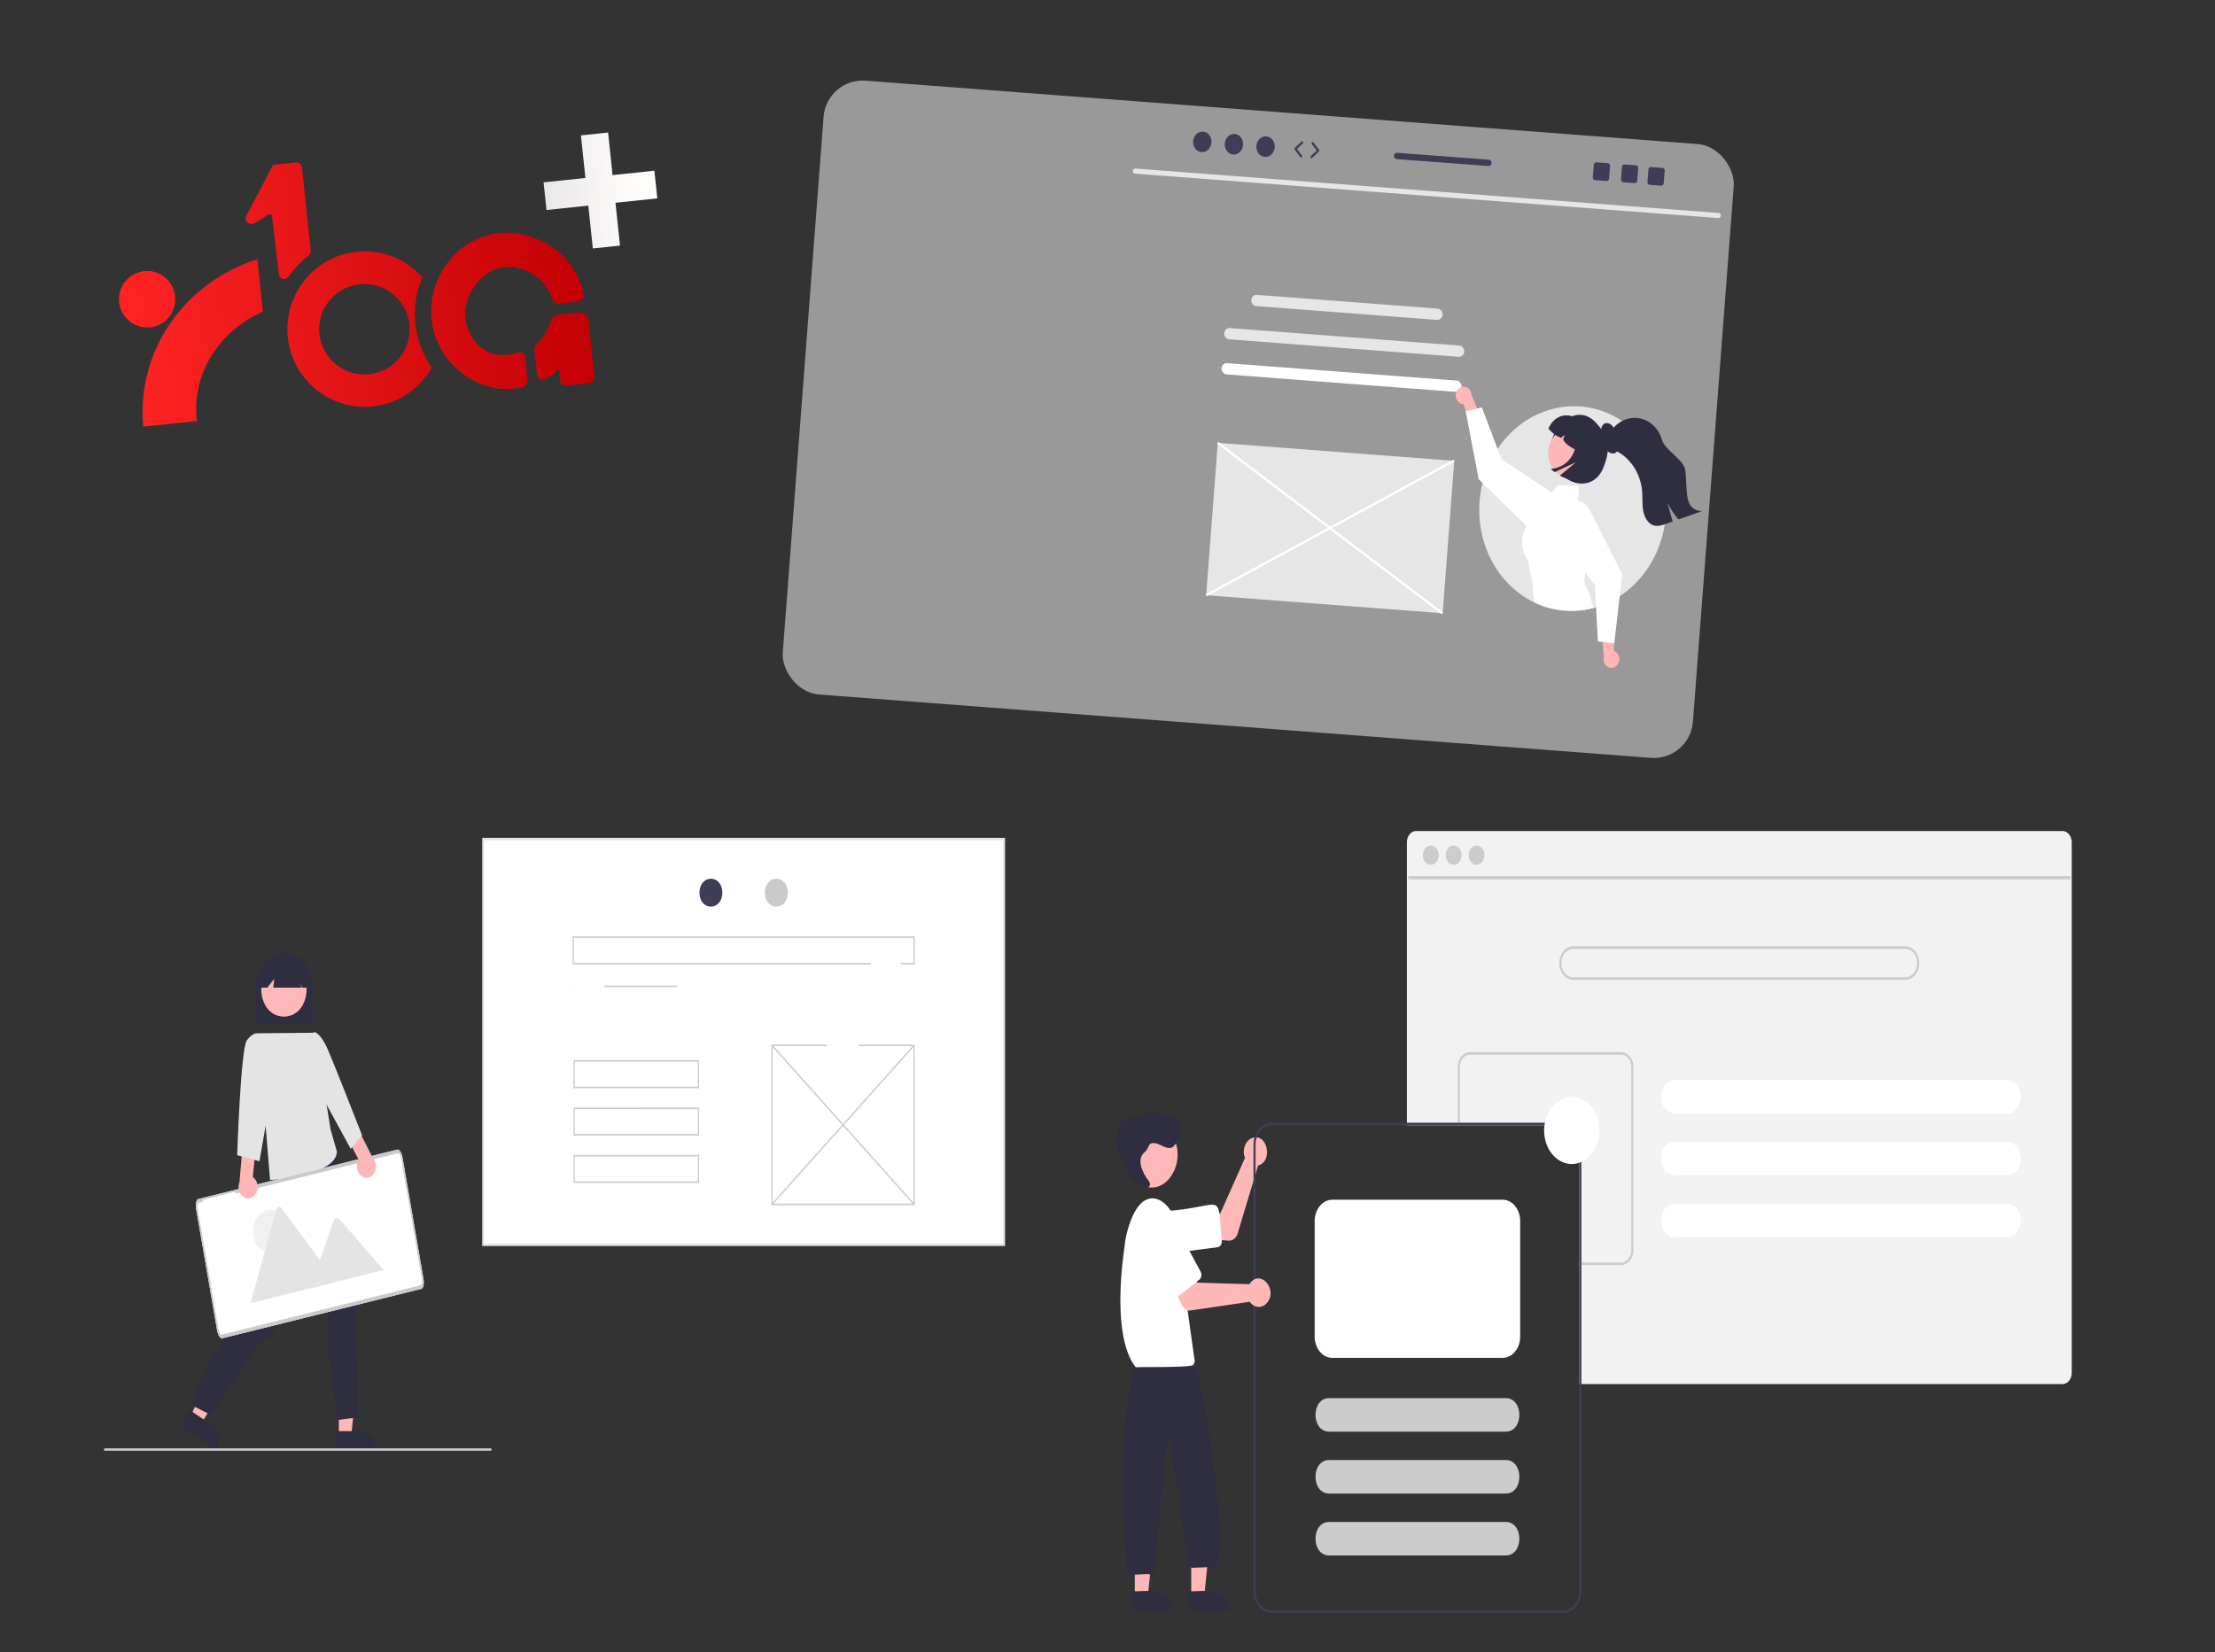 <?xml version="1.0" encoding="UTF-8" standalone="no"?>
<svg
   width="844.67"
   height="630.248"
   viewBox="0 0 844.67 630.248"
   version="1.1"
   id="svg218"
   sodipodi:docname="rba+image.svg"
   xml:space="preserve"
   inkscape:version="1.2 (dc2aeda, 2022-05-15)"
   xmlns:inkscape="http://www.inkscape.org/namespaces/inkscape"
   xmlns:sodipodi="http://sodipodi.sourceforge.net/DTD/sodipodi-0.dtd"
   xmlns:xlink="http://www.w3.org/1999/xlink"
   xmlns="http://www.w3.org/2000/svg"
   xmlns:svg="http://www.w3.org/2000/svg"><rect x="0" y="0" width="844.67" height="630.248" fill="#333333" stroke="none"/><defs
     id="defs222"><linearGradient
       inkscape:collect="always"
       xlink:href="#linearGradient1899"
       id="linearGradient2222"
       gradientUnits="userSpaceOnUse"
       x1="12.9"
       y1="165.05"
       x2="639.7"
       y2="165.05" /><linearGradient
       inkscape:collect="always"
       id="linearGradient1899"><stop
         style="stop-color:#ff000b;stop-opacity:1;"
         offset="0"
         id="stop1895" /><stop
         style="stop-color:#9d0000;stop-opacity:1;"
         offset="1"
         id="stop1897" /></linearGradient><linearGradient
       inkscape:collect="always"
       xlink:href="#linearGradient4981"
       id="linearGradient4969"
       gradientUnits="userSpaceOnUse"
       x1="12.9"
       y1="165.05"
       x2="614.097"
       y2="191.592"
       gradientTransform="matrix(0.76,0,0,0.774,92.956,-11.792)" /><linearGradient
       inkscape:collect="always"
       id="linearGradient4981"><stop
         style="stop-color:#808080;stop-opacity:1;"
         offset="0"
         id="stop4977" /><stop
         style="stop-color:#fffcfc;stop-opacity:1;"
         offset="1"
         id="stop4979" /></linearGradient><linearGradient
       inkscape:collect="always"
       xlink:href="#linearGradient1360"
       id="linearGradient1362"
       x1="17.6"
       y1="175"
       x2="622.4"
       y2="175"
       gradientUnits="userSpaceOnUse" /><linearGradient
       inkscape:collect="always"
       id="linearGradient1360"><stop
         style="stop-color:#ff2424;stop-opacity:1;"
         offset="0"
         id="stop1356" /><stop
         style="stop-color:#c30005;stop-opacity:1;"
         offset="1"
         id="stop1358" /></linearGradient><linearGradient
       inkscape:collect="always"
       xlink:href="#linearGradient1360"
       id="linearGradient1046"
       gradientUnits="userSpaceOnUse"
       x1="17.6"
       y1="175"
       x2="622.4"
       y2="175" /><linearGradient
       inkscape:collect="always"
       xlink:href="#linearGradient1360"
       id="linearGradient1048"
       gradientUnits="userSpaceOnUse"
       x1="17.6"
       y1="175"
       x2="622.4"
       y2="175" /><linearGradient
       inkscape:collect="always"
       xlink:href="#linearGradient1360"
       id="linearGradient1050"
       gradientUnits="userSpaceOnUse"
       x1="17.6"
       y1="175"
       x2="622.4"
       y2="175" /><linearGradient
       inkscape:collect="always"
       xlink:href="#linearGradient1360"
       id="linearGradient1052"
       gradientUnits="userSpaceOnUse"
       x1="17.6"
       y1="175"
       x2="622.4"
       y2="175" /><linearGradient
       inkscape:collect="always"
       xlink:href="#linearGradient1360"
       id="linearGradient1054"
       gradientUnits="userSpaceOnUse"
       x1="17.6"
       y1="175"
       x2="622.4"
       y2="175" /><linearGradient
       inkscape:collect="always"
       xlink:href="#linearGradient1360"
       id="linearGradient1056"
       gradientUnits="userSpaceOnUse"
       x1="17.6"
       y1="175"
       x2="622.4"
       y2="175" /><linearGradient
       inkscape:collect="always"
       xlink:href="#linearGradient1360"
       id="linearGradient1058"
       gradientUnits="userSpaceOnUse"
       x1="17.6"
       y1="175"
       x2="622.4"
       y2="175" /><linearGradient
       inkscape:collect="always"
       xlink:href="#linearGradient1360"
       id="linearGradient1060"
       gradientUnits="userSpaceOnUse"
       x1="17.6"
       y1="175"
       x2="622.4"
       y2="175" /><linearGradient
       inkscape:collect="always"
       xlink:href="#linearGradient1360"
       id="linearGradient1062"
       gradientUnits="userSpaceOnUse"
       x1="17.6"
       y1="175"
       x2="622.4"
       y2="175" /><linearGradient
       inkscape:collect="always"
       xlink:href="#linearGradient1360"
       id="linearGradient1064"
       gradientUnits="userSpaceOnUse"
       x1="17.6"
       y1="175"
       x2="622.4"
       y2="175" /></defs><sodipodi:namedview
     id="namedview220"
     pagecolor="#ffffff"
     bordercolor="#000000"
     borderopacity="0.25"
     inkscape:showpageshadow="2"
     inkscape:pageopacity="0.0"
     inkscape:pagecheckerboard="0"
     inkscape:deskcolor="#d1d1d1"
     showgrid="false"
     inkscape:zoom="0.79469094"
     inkscape:cx="134.64354"
     inkscape:cy="224.61562"
     inkscape:window-width="1309"
     inkscape:window-height="655"
     inkscape:window-x="0"
     inkscape:window-y="25"
     inkscape:window-maximized="0"
     inkscape:current-layer="svg218" /><rect
     style="fill:#999999;stroke:#d50000;stroke-width:0;stroke-linecap:round;stroke-linejoin:round;stroke-miterlimit:7.7;stroke-opacity:0.048"
     id="rect598"
     width="348.078"
     height="234.804"
     x="316.544"
     y="5.609"
     ry="14.93"
     transform="rotate(4.357)" /><path
     d="M 655.302,83.183 432.804,66.232 c -0.488,-0.049 -0.841,-0.523 -0.79,-1.057 0.05,-0.518 0.463,-0.907 0.938,-0.883 l 222.498,16.951 c 0.488,0.049 0.841,0.523 0.79,1.057 -0.05,0.518 -0.463,0.907 -0.938,0.883 z"
     fill="#e6e6e6"
     id="path132"
     style="stroke-width:1" /><path
     d="m 464.393,168.909 89.767,6.839 c 0.228,0.017 0.398,0.234 0.379,0.484 l -4.36,57.229 c -0.019,0.25 -0.22,0.439 -0.448,0.422 l -89.767,-6.839 z"
     fill="#e6e6e6"
     id="path134"
     style="stroke-width:1" /><path
     d="m 549.602,234.184 -85.361,-64.845 0.303,-0.86 85.361,64.845 c 0.216,0.088 0.323,0.353 0.239,0.59 v 0 c -0.084,0.237 -0.327,0.358 -0.542,0.27 z"
     fill="#ffffff"
     id="path136"
     style="stroke-width:1" /><path
     d="m 460.049,227.492 -0.17,-0.896 94.199,-51.165 c 0.227,-0.055 0.448,0.101 0.495,0.349 v 1e-5 0 c 0.047,0.247 -0.099,0.492 -0.325,0.547 z"
     fill="#ffffff"
     id="path138"
     style="stroke-width:1" /><rect
     x="484.46"
     y="75.728"
     width="73.185"
     height="4.299"
     rx="1.96"
     ry="2.149"
     fill="#e6e6e6"
     id="rect140"
     style="stroke-width:1"
     transform="rotate(4.357)" /><rect
     x="475.149"
     y="89.145"
     width="91.808"
     height="4.299"
     rx="1.96"
     ry="2.149"
     fill="#e6e6e6"
     id="rect142"
     style="stroke-width:1"
     transform="rotate(4.357)" /><rect
     x="475.149"
     y="102.563"
     width="91.808"
     height="4.299"
     rx="1.96"
     ry="2.149"
     fill="#ffffff"
     id="rect144"
     style="stroke-width:1"
     transform="rotate(4.357)" /><path
     d="m 635.232,196.681 c -1.266,16.544 -11.926,30.553 -26.583,34.94 -0.311,0.096 -0.622,0.181 -0.936,0.262 -19.177,5.124 -38.298,-7.693 -42.709,-28.626 -4.411,-20.934 7.559,-42.057 26.736,-47.181 19.177,-5.124 38.298,7.693 42.709,28.626 0.825,3.916 1.089,7.957 0.783,11.979 z"
     fill="#e6e6e6"
     id="path146"
     style="stroke-width:1" /><path
     d="m 555.165,150.331 c -0.28,1.794 0.817,3.476 2.451,3.758 0.174,0.03 0.351,0.043 0.527,0.039 l 3.563,10.956 3.342,-4.894 -3.896,-9.653 c -0.121,-1.819 -1.567,-3.165 -3.229,-3.006 -1.391,0.132 -2.531,1.29 -2.758,2.8 z"
     fill="#ffb6b6"
     id="path148"
     style="stroke-width:1" /><path
     d="m 595.204,193.617 c -0.04,-0.319 -0.097,-0.634 -0.173,-0.945 -0.478,-2 -1.631,-3.718 -3.228,-4.81 -0.037,-0.028 -0.078,-0.057 -0.116,-0.081 l -19.127,-12.633 -1.483,-3.923 -5.995,-15.838 -1.799,0.439 -4.252,1.036 -0.098,0.021 4.944,25.897 1.477,1.447 16.731,16.348 0.544,0.535 c 2.78,2.711 6.981,2.76 9.881,0.115 0.289,-0.261 0.559,-0.546 0.809,-0.852 1.511,-1.846 2.202,-4.323 1.883,-6.755 z"
     fill="#ffffff"
     id="path150"
     style="stroke-width:1" /><path
     d="m 604.186,222.331 0.213,-4.189 0.621,-12.148 c 1.686,-7.676 2.527,-8.479 -2.348,-14.186 -0.401,-0.127 -0.731,-0.434 -0.911,-0.845 -0.398,-1.111 0.895,-2.846 0.113,-5.73 l -7.897,-0.105 -2.172,2.735 -8.741,11.007 c -0.352,0.55 -0.677,1.12 -0.976,1.706 -3.973,7.752 0.262,12.356 0.561,13.115 l 1.604,7.681 0.645,7.379 0.311,1.042 1.061,0.523 c 6.801,2.923 14.288,3.471 21.444,1.569 -0.929,-3.29 -2.109,-6.485 -3.528,-9.553 z"
     fill="#ffffff"
     id="path152"
     style="stroke-width:1" /><path
     d="m 617.163,252.965 c 0.798,-1.603 0.269,-3.593 -1.185,-4.446 -0.155,-0.091 -0.317,-0.166 -0.484,-0.226 l -0.085,-11.679 -4.603,3.452 0.787,10.562 c -0.428,1.771 0.53,3.566 2.141,4.01 1.348,0.372 2.765,-0.32 3.429,-1.673 z"
     fill="#ffb6b6"
     id="path154"
     style="stroke-width:1" /><path
     d="m 606.466,194.914 c -0.996,-1.978 -2.698,-3.407 -4.705,-3.951 -0.429,-0.12 -0.868,-0.197 -1.312,-0.23 -1.477,-0.112 -2.957,0.255 -4.256,1.057 -0.412,0.253 -0.801,0.548 -1.162,0.883 -3.229,2.945 -3.704,8.166 -1.06,11.662 l 10e-4,0.003 10.425,13.805 3.799,5.031 0.451,8.448 0.693,12.998 1.821,0.226 4.31,0.539 0.098,0.012 2.094,-17.981 0.976,-8.383 -12.175,-24.117 z"
     fill="#ffffff"
     id="path156"
     style="stroke-width:1" /><path
     d="m 593.088,164.665 c -3.236,5.793 -1.951,12.888 2.927,16.938 5.275,4.38 12.58,4.066 15.508,-3.442 3.26,-8.361 1.397,-12.196 -2.927,-16.938 -5.067,-5.557 -12.011,-2.817 -15.508,3.442 z"
     fill="#2f2e41"
     id="path158"
     style="stroke-width:1" /><path
     d="m 605.748,179.085 c -3.27,4.011 -8.853,4.405 -12.47,0.879 -3.612,-3.521 -3.898,-9.621 -0.639,-13.633 l 0.085,-0.104 c 3.35,-3.931 8.938,-4.188 12.481,-0.573 3.462,3.532 3.702,9.476 0.542,13.43 z"
     fill="#ffb6b6"
     id="path160"
     style="stroke-width:1" /><path
     d="m 590.469,163.488 c 1.316,1.601 2.977,2.816 4.834,3.539 0.418,-0.455 0.901,-0.831 1.43,-1.113 -0.283,0.532 -0.493,1.106 -0.623,1.704 0.701,1.995 4.06,3.646 7.263,5.317 l 5.032,-8.152 -5.53,-4.049 c -4.395,-3.891 -10.001,-2.8 -12.406,2.754 z"
     fill="#2f2e41"
     id="path162"
     style="stroke-width:1" /><path
     d="m 611.984,161.491 c 0.887,-0.282 1.837,-0.055 2.525,0.604 0.662,0.643 1.175,1.448 1.499,2.352 0.602,1.468 0.996,3.032 1.169,4.636 0.146,1.388 -0.022,3.04 -1.197,3.669 -0.98,0.525 -2.288,0.048 -3.086,-0.813 -0.733,-0.895 -1.258,-1.971 -1.533,-3.139 -0.336,-1.124 -0.646,-2.286 -1.322,-3.249 l 0.744,0.455 c -0.183,-0.833 -0.231,-1.696 -0.144,-2.552 0.102,-0.865 0.615,-1.612 1.347,-1.963 z"
     fill="#2f2e41"
     id="path164"
     style="stroke-width:1" /><path
     d="m 601.858,161.839 5.933,4.344 c 3.341,2.446 4.201,7.423 1.921,11.117 v 0 c -3.305,5.353 -9.75,7.132 -14.882,4.108 l 6.111,-5.075 -8.049,3.725 -1.57,-1.15 c 8.406,-1.02 10.545,-8.019 10.536,-17.069 z"
     fill="#2f2e41"
     id="path166"
     style="stroke-width:1" /><path
     d="m 613.105,169.535 c 0.946,1.418 2.548,2.063 3.975,2.872 5.11,2.956 8.523,8.504 9.12,14.827 0.219,2.535 -0.032,5.123 0.428,7.613 0.457,2.49 1.866,5.006 4.117,5.604 1.523,0.407 3.122,-0.129 4.625,-0.664 0.826,-0.291 1.653,-0.584 2.479,-0.878 -0.659,-2.358 -1.317,-4.715 -1.974,-7.073 1.171,2.267 2.573,4.379 4.18,6.296 2.962,-1.048 5.926,-2.097 8.893,-3.144 -7.064,-0.509 -5.286,-7.933 -6.292,-15.594 -0.553,-4.21 -7.733,-7.579 -8.883,-11.632 -1.794,-6.354 -7.971,-9.84 -13.798,-7.786 -2.511,0.885 -4.664,2.717 -6.072,5.167 -1.498,0.523 -1.729,2.994 -0.8,4.394 z"
     fill="#2f2e41"
     id="path168"
     style="stroke-width:1" /><g
     id="g216"
     transform="matrix(0.413,0.031,-0.035,0.453,309.792,39.019)"
     style="stroke-width:2.305"><ellipse
       cx="360.758"
       cy="8.645"
       rx="8.457"
       ry="8.645"
       fill="#3f3d56"
       id="ellipse198"
       style="stroke-width:4.036" /><ellipse
       cx="389.972"
       cy="8.645"
       rx="8.457"
       ry="8.645"
       fill="#3f3d56"
       id="ellipse200"
       style="stroke-width:4.036" /><ellipse
       cx="419.186"
       cy="8.645"
       rx="8.457"
       ry="8.645"
       fill="#3f3d56"
       id="ellipse202"
       style="stroke-width:4.036" /><path
       d="m 452.497,15.478 c -0.26,0 -0.519,-0.101 -0.715,-0.301 l -5.706,-5.833 c -0.38,-0.389 -0.38,-1.01 0,-1.398 l 5.706,-5.833 c 0.387,-0.395 1.021,-0.401 1.414,-0.016 0.395,0.386 0.402,1.02 0.016,1.414 l -5.022,5.133 5.022,5.134 c 0.386,0.395 0.379,1.028 -0.016,1.414 -0.194,0.19 -0.447,0.285 -0.699,0.285 z"
       fill="#3f3d56"
       id="path204"
       style="stroke-width:4.036" /><path
       d="m 462.086,15.478 c -0.252,0 -0.505,-0.095 -0.699,-0.285 -0.395,-0.386 -0.402,-1.019 -0.016,-1.414 l 5.021,-5.134 -5.021,-5.133 c -0.386,-0.395 -0.379,-1.028 0.016,-1.414 0.394,-0.387 1.028,-0.379 1.414,0.016 l 5.706,5.833 c 0.38,0.389 0.38,1.01 0,1.398 l -5.706,5.833 c -0.196,0.2 -0.455,0.301 -0.715,0.301 z"
       fill="#3f3d56"
       id="path206"
       style="stroke-width:4.036" /><path
       d="m 760.596,1.001 h -10.61 c -1.21,0 -2.19,0.98 -2.19,2.19 v 10.62 c 0,1.21 0.98,2.19 2.19,2.19 h 10.61 c 1.21,0 2.2,-0.98 2.2,-2.19 v -10.62 c 0,-1.21 -0.99,-2.19 -2.2,-2.19 z"
       fill="#3f3d56"
       id="path208"
       style="stroke-width:4.036" /><path
       d="m 734.596,1.001 h -10.61 c -1.21,0 -2.19,0.98 -2.19,2.19 v 10.62 c 0,1.21 0.98,2.19 2.19,2.19 h 10.61 c 1.21,0 2.2,-0.98 2.2,-2.19 v -10.62 c 0,-1.21 -0.99,-2.19 -2.2,-2.19 z"
       fill="#3f3d56"
       id="path210"
       style="stroke-width:4.036" /><path
       d="m 785.096,1.501 h -10.61 c -1.21,0 -2.19,0.98 -2.19,2.19 v 10.62 c 0,1.21 0.98,2.19 2.19,2.19 h 10.61 c 1.21,0 2.2,-0.98 2.2,-2.19 v -10.62 c 0,-1.21 -0.99,-2.19 -2.2,-2.19 z"
       fill="#3f3d56"
       id="path212"
       style="stroke-width:4.036" /><path
       d="m 625.174,5.541 h -84.81 c -1.48,0 -2.67,1.2 -2.67,2.67 0,1.47 1.19,2.67 2.67,2.67 h 84.81 c 1.47,0 2.67,-1.2 2.67,-2.67 0,-1.47 -1.2,-2.67 -2.67,-2.67 z"
       fill="#3f3d56"
       id="path214"
       style="stroke-width:4.036" /></g><g
     id="g748"
     transform="matrix(0.386,0,0,0.463,39.646,319.571)"
     style="stroke-width:2.365"><rect
       x="374.69"
       y="1"
       width="514.525"
       height="334.285"
       fill="#ffffff"
       id="rect601"
       style="stroke-width:3.562" /><path
       d="M 1045.107,533.811 H 528.583 V 197.526 h 516.525 z m -514.525,-2 H 1043.107 V 199.526 H 530.583 Z"
       transform="translate(-154.893,-197.526)"
       fill="#e4e4e4"
       id="path603"
       style="stroke-width:3.562" /><path
       d="m 754.51,231.221 c 15.113,0.258 15.111,22.738 -4.8e-4,22.994 -15.112,-0.258 -15.11,-22.738 4.8e-4,-22.994 z"
       transform="translate(-154.893,-197.526)"
       fill="#3f3d56"
       id="path605"
       style="stroke-width:3.562" /><path
       d="m 786.845,231.221 c 15.113,0.258 15.11,22.738 -4.9e-4,22.994 -15.112,-0.258 -15.11,-22.738 4.9e-4,-22.994 z"
       transform="translate(-154.893,-197.526)"
       fill="#ffffff"
       id="path607"
       style="stroke-width:3.562" /><path
       d="m 819.18,231.221 c 15.113,0.258 15.11,22.738 -4.9e-4,22.994 -15.112,-0.258 -15.11,-22.738 4.9e-4,-22.994 z"
       transform="translate(-154.893,-197.526)"
       fill="#cacaca"
       id="path609"
       style="stroke-width:3.562" /><rect
       x="463.563"
       y="121.727"
       width="102.905"
       height="1.247"
       fill="#cacaca"
       id="rect611"
       style="stroke-width:3.562" /><path
       d="M 955.859,500.116 H 814.286 V 367.899 h 141.572 z m -140.325,-1.247 H 954.611 V 369.146 H 815.534 Z"
       transform="translate(-154.893,-197.526)"
       fill="#cacaca"
       id="path613"
       style="stroke-width:3.562" /><rect
       x="884.449"
       y="338.033"
       width="1.248"
       height="191.948"
       transform="rotate(-46.975,580.351,513.466)"
       fill="#cacaca"
       id="rect615"
       style="stroke-width:3.562" /><rect
       x="789.098"
       y="433.384"
       width="191.948"
       height="1.248"
       transform="rotate(-43.022,557.045,531.741)"
       fill="#cacaca"
       id="rect617"
       style="stroke-width:3.562" /><path
       d="M 955.859,301.79 H 617.831 v -23.076 h 338.027 z m -336.78,-1.247 h 335.533 v -20.581 H 619.079 Z"
       transform="translate(-154.893,-197.526)"
       fill="#cacaca"
       id="path619"
       style="stroke-width:3.562" /><path
       d="M 742.859,403.79 H 618.831 v -23.076 h 124.027 z m -122.78,-1.247 h 121.533 v -20.581 H 620.079 Z"
       transform="translate(-154.893,-197.526)"
       fill="#cacaca"
       id="path621"
       style="stroke-width:3.562" /><path
       d="M 742.859,442.79 H 618.831 v -23.076 h 124.027 z m -122.78,-1.247 h 121.533 v -20.581 H 620.079 Z"
       transform="translate(-154.893,-197.526)"
       fill="#cacaca"
       id="path623"
       style="stroke-width:3.562" /><path
       d="M 742.859,481.79 H 618.831 v -23.076 h 124.027 z m -122.78,-1.247 h 121.533 v -20.581 H 620.079 Z"
       transform="translate(-154.893,-197.526)"
       fill="#cacaca"
       id="path625"
       style="stroke-width:3.562" /><path
       d="m 651.312,347.846 h -33.265 c 2.568,-10.334 2.258,-21.514 0,-33.265 h 33.265 a 41.352,41.352 0 0 0 0,33.265 z"
       transform="translate(-154.893,-197.526)"
       fill="#ffffff"
       id="path627"
       style="stroke-width:3.562" /><rect
       x="468.195"
       y="124.111"
       width="20.161"
       height="4.032"
       fill="#ffffff"
       id="rect629"
       style="stroke-width:3.562" /><rect
       x="468.195"
       y="132.176"
       width="20.161"
       height="4.032"
       fill="#ffffff"
       id="rect631"
       style="stroke-width:3.562" /><rect
       x="468.195"
       y="140.24"
       width="20.161"
       height="4.032"
       fill="#ffffff"
       id="rect633"
       style="stroke-width:3.562" /><path
       d="m 901.819,398.083 h -33.265 c 2.568,-10.334 2.258,-21.514 0,-33.265 h 33.265 a 41.352,41.352 0 0 0 0,33.265 z"
       transform="translate(-154.893,-197.526)"
       fill="#ffffff"
       id="path635"
       style="stroke-width:3.562" /><rect
       x="718.702"
       y="174.348"
       width="20.161"
       height="4.032"
       fill="#ffffff"
       id="rect637"
       style="stroke-width:3.562" /><rect
       x="718.702"
       y="182.413"
       width="20.161"
       height="4.032"
       fill="#ffffff"
       id="rect639"
       style="stroke-width:3.562" /><rect
       x="718.702"
       y="190.477"
       width="20.161"
       height="4.032"
       fill="#ffffff"
       id="rect641"
       style="stroke-width:3.562" /><path
       d="m 944.589,326.801 h -33.265 c 2.568,-10.334 2.258,-21.514 0,-33.265 h 33.265 a 41.353,41.353 0 0 0 0,33.265 z"
       transform="translate(-154.893,-197.526)"
       fill="#ffffff"
       id="path643"
       style="stroke-width:3.562" /><rect
       x="761.471"
       y="103.066"
       width="20.161"
       height="4.032"
       fill="#ffffff"
       id="rect645"
       style="stroke-width:3.562" /><rect
       x="761.471"
       y="111.13"
       width="20.161"
       height="4.032"
       fill="#ffffff"
       id="rect647"
       style="stroke-width:3.562" /><rect
       x="761.471"
       y="119.195"
       width="20.161"
       height="4.032"
       fill="#ffffff"
       id="rect649"
       style="stroke-width:3.562" /><path
       d="m 361.491,350.974 h -57 v -30.5 a 28.5,28.5 0 0 1 57,0 z"
       transform="translate(-154.893,-197.526)"
       fill="#2f2e41"
       id="path651"
       style="stroke-width:3.562" /><polygon
       points="232.041,445.505 232.043,492.792 244.302,492.792 250.135,445.504 "
       fill="#ffb6b6"
       id="polygon653"
       style="stroke-width:3.562" /><path
       d="m 383.808,686.315 24.144,-10e-4 h 0.001 a 15.387,15.387 0 0 1 15.386,15.386 v 0.5 l -39.531,0.001 z"
       transform="translate(-154.893,-197.526)"
       fill="#2f2e41"
       id="path655"
       style="stroke-width:3.562" /><polygon
       points="108.736,435.252 85.489,476.431 96.165,482.458 124.493,444.147 "
       fill="#ffb6b6"
       id="polygon657"
       style="stroke-width:3.562" /><path
       d="m 239.626,668.934 21.025,11.869 8.5e-4,4.8e-4 a 15.387,15.387 0 0 1 5.834,20.963 l -0.246,0.435 -34.424,-19.433 z"
       transform="translate(-154.893,-197.526)"
       fill="#2f2e41"
       id="path659"
       style="stroke-width:3.562" /><path
       d="m 318.735,477.647 -0.946,4.73 c 0,0 -2.838,2.838 -1.419,4.257 1.419,1.419 0.946,8.042 0.946,8.042 -0.794,12.076 -16.573,79.936 -19.395,93.189 0,0 -21.76,14.191 -38.789,42.101 -17.029,27.909 -17.503,35.005 -17.503,35.005 l 18.922,8.042 47.304,-57.238 c 0,0 13.245,-8.042 17.976,-15.137 4.73,-7.096 34.059,-80.417 34.059,-80.417 l 16.556,76.633 c 0,0 -0.946,27.909 3.311,45.885 a 192.521,192.521 0 0 1 4.73,34.532 l 22.233,-2.365 c 0,0 -1.419,-67.172 -3.784,-74.268 0,0 9.934,-81.836 -9.934,-114.476 L 376.991,443.474 361.309,437.438 Z"
       transform="translate(-154.893,-197.526)"
       fill="#2f2e41"
       id="path661"
       style="stroke-width:3.562" /><path
       d="m 332.699,299.43 c 29.847,0.51 29.842,44.907 -10e-4,45.412 -29.846,-0.51 -29.841,-44.907 10e-4,-45.412 z"
       transform="translate(-154.893,-197.526)"
       fill="#ffb8b8"
       id="path663"
       style="stroke-width:3.562" /><path
       d="m 355.668,320.958 h -5.073 l -1.381,-3.454 0.691,3.454 h -27.744 l 0.903,-7.227 -6.744,7.227 h -6.727 v -3.916 a 23.038,23.038 0 1 1 46.076,0 z"
       transform="translate(-154.893,-197.526)"
       fill="#2f2e41"
       id="path665"
       style="stroke-width:3.562" /><path
       d="m 363.474,358.104 -56.405,0.457 11.921,120.913 c 0,0 65.959,-3.481 66,-23.614 l -6.179,-17.891 z"
       transform="translate(-154.893,-197.526)"
       fill="#e4e4e4"
       id="path667"
       style="stroke-width:3.562" /><path
       id="a921541c-c001-4299-8f7c-75c007cac120-524"
       data-name="Path 138"
       d="M 468.445,569.085 271.824,609.803 c -2.011,0.411 -4.33,-2.583 -5.184,-6.696 l -20.666,-99.796 c -0.852,-4.113 0.09,-7.781 2.098,-8.204 l 196.621,-40.718 c 2.011,-0.411 4.33,2.583 5.184,6.696 l 20.666,99.795 c 0.849,4.113 -0.092,7.784 -2.098,8.205 z"
       transform="translate(-154.893,-197.526)"
       fill="#ffffff"
       style="stroke-width:3.562" /><g
       id="a63949a2-a794-48d0-a35a-8c12e4616a27"
       data-name="Group 38"
       style="stroke-width:2.365"><circle
         id="bdfdee77-367c-420e-9119-e33862087a46"
         data-name="Ellipse 7"
         cx="164.595"
         cy="323.998"
         r="17.558"
         fill="#f0f0f0"
         style="stroke-width:3.562" /><path
         id="f21c0c69-10dc-4e04-b124-1a0d4dcadc3b-525"
         data-name="Path 63"
         d="m 384.377,563.341 -84.345,17.467 a 1.763,1.763 0 0 1 -0.32,0.04 l 25.584,-77.358 a 2.852,2.852 0 0 1 4.862,-1.007 l 36.374,40.825 1.743,1.953 z"
         transform="translate(-154.893,-197.526)"
         fill="#e4e4e4"
         style="stroke-width:3.562" /><path
         id="a63814cd-9c0a-4ddf-af41-edb1ac5f3322-526"
         data-name="Path 65"
         d="m 431.338,553.617 -72.952,15.107 9.884,-23.46 0.711,-1.69 12.88,-30.574 a 3.807,3.807 0 0 1 5.469,-1.477 3.398,3.398 0 0 1 0.334,0.275 z"
         transform="translate(-154.893,-197.526)"
         fill="#e4e4e4"
         style="stroke-width:3.562" /></g><path
       id="e00a8b63-2679-46d7-8caf-93b6261f662d-527"
       data-name="Path 138"
       d="M 468.445,569.085 271.824,609.803 c -2.011,0.411 -4.33,-2.583 -5.184,-6.696 l -20.666,-99.796 c -0.852,-4.113 0.09,-7.781 2.098,-8.204 l 196.621,-40.718 c 2.011,-0.411 4.33,2.583 5.184,6.696 l 20.666,99.795 c 0.849,4.113 -0.092,7.784 -2.098,8.205 z M 248.689,498.087 c -1.206,0.25 -1.769,2.455 -1.259,4.923 l 20.666,99.795 c 0.511,2.467 1.904,4.265 3.111,4.018 l 196.621,-40.718 c 1.206,-0.25 1.769,-2.454 1.259,-4.923 l -20.666,-99.795 c -0.511,-2.467 -1.904,-4.265 -3.111,-4.018 z"
       transform="translate(-154.893,-197.526)"
       fill="#cacaca"
       style="stroke-width:3.562" /><path
       d="m 410.273,476.716 a 9.377,9.377 0 0 1 -3.673,-13.901 l -11.422,-18.13 9.324,-9.628 15.771,25.829 a 9.428,9.428 0 0 1 -10,15.83 z"
       transform="translate(-154.893,-197.526)"
       fill="#ffb6b6"
       id="path675"
       style="stroke-width:3.562" /><path
       d="m 354.808,362.866 8.183,-5.392 c 0,0 6.315,1.416 13.031,14.334 6.716,12.919 33.801,70.672 33.801,70.672 L 398.69,453.783 368.991,408.474 Z"
       transform="translate(-154.893,-197.526)"
       fill="#e4e4e4"
       id="path677"
       style="stroke-width:3.562" /><path
       d="m 304.656,491.163 a 9.377,9.377 0 0 0 -2.705,-14.122 l 2.451,-21.287 -12.573,-4.644 -3.039,30.11 a 9.428,9.428 0 0 0 15.866,9.943 z"
       transform="translate(-154.893,-197.526)"
       fill="#ffb6b6"
       id="path679"
       style="stroke-width:3.562" /><path
       d="m 314.491,368.974 -7.421,-10.373 c 0,0 -5.079,-1.127 -11.079,5.873 -6,7 -9.5,94.5 -9.5,94.5 l 22,5 13,-62 z"
       transform="translate(-154.893,-197.526)"
       fill="#e4e4e4"
       id="path681"
       style="stroke-width:3.562" /><path
       d="m 536.893,702.474 h -381 a 1,1 0 0 1 0,-2 h 381 a 1,1 0 0 1 0,2 z"
       transform="translate(-154.893,-197.526)"
       fill="#cacaca"
       id="path683"
       style="stroke-width:3.562" /><path
       d="m 291.747,521.526 -32.54,6.909 c 0.366,-10.642 -2.259,-21.513 -6.909,-32.54 l 32.54,-6.909 a 41.353,41.353 0 0 0 6.909,32.54 z"
       transform="translate(-154.893,-197.526)"
       fill="#ffffff"
       id="path685"
       style="stroke-width:3.562" /><rect
       x="258.893"
       y="499.613"
       width="20.161"
       height="4.032"
       transform="rotate(-11.987,-749.158,1140.516)"
       fill="#ffffff"
       id="rect687"
       style="stroke-width:3.562" /><rect
       x="260.568"
       y="507.501"
       width="20.161"
       height="4.032"
       transform="rotate(-11.987,-747.483,1148.405)"
       fill="#ffffff"
       id="rect689"
       style="stroke-width:3.562" /><rect
       x="262.243"
       y="515.39"
       width="20.161"
       height="4.032"
       transform="rotate(-11.987,-745.808,1156.293)"
       fill="#ffffff"
       id="rect691"
       style="stroke-width:3.562" /></g><g
     id="g1141"
     transform="matrix(0.406,0,0,0.492,425.829,316.984)"
     style="stroke-width:2.238"><path
       d="M 1039.8,146.935 H 432.799 a 8.727,8.727 0 0 0 -8.72,8.72 v 219.41 h 146.9 a 15.018,15.018 0 0 1 15,15 v 185.63 h 453.82 a 8.712,8.712 0 0 0 6.63,-3.06 2.044,2.044 0 0 0 0.19,-0.24 8.166,8.166 0 0 0 1.25,-2.11 8.507,8.507 0 0 0 0.66,-3.31 V 155.655 a 8.73,8.73 0 0 0 -8.73,-8.72 z"
       transform="translate(-151.471,-146.935)"
       fill="#f2f2f2"
       id="path1048"
       style="stroke-width:4.356" /><rect
       x="273.85"
       y="34.951"
       width="621.957"
       height="2.493"
       fill="#cccccc"
       id="rect1050"
       style="stroke-width:4.356" /><circle
       cx="295.039"
       cy="18.698"
       r="7.478"
       fill="#cccccc"
       id="circle1052"
       style="stroke-width:4.356" /><circle
       cx="316.539"
       cy="18.698"
       r="7.478"
       fill="#cccccc"
       id="circle1054"
       style="stroke-width:4.356" /><circle
       cx="338.04"
       cy="18.698"
       r="7.478"
       fill="#cccccc"
       id="circle1056"
       style="stroke-width:4.356" /><path
       d="m 892.299,236.315 h -312 a 13,13 0 0 0 0,26 h 312 a 13,13 0 0 0 0,-26 z m 0,24 h -312 a 11,11 0 0 1 0,-22 h 312 a 11,11 0 0 1 0,22 z"
       transform="translate(-151.471,-146.935)"
       fill="#cccccc"
       id="path1058"
       style="stroke-width:4.356" /><path
       d="m 987.77,339.885 h -312 a 13,13 0 0 0 0,26 h 312 a 13,13 0 0 0 0,-26 z"
       transform="translate(-151.471,-146.935)"
       fill="#ffffff"
       id="path1060"
       style="stroke-width:4.356" /><path
       d="m 987.77,387.885 h -312 a 13,13 0 0 0 0,26 h 312 a 13,13 0 0 0 0,-26 z"
       transform="translate(-151.471,-146.935)"
       fill="#ffffff"
       id="path1062"
       style="stroke-width:4.356" /><path
       d="m 987.77,435.885 h -312 a 13,13 0 0 0 0,26 h 312 a 13,13 0 0 0 0,-26 z"
       transform="translate(-151.471,-146.935)"
       fill="#ffffff"
       id="path1064"
       style="stroke-width:4.356" /><path
       d="m 625.35,318.385 h -142.02 a 11.504,11.504 0 0 0 -11.49,11.49 v 45.19 h 2 v -45.19 a 9.505,9.505 0 0 1 9.49,-9.49 h 142.02 a 9.498,9.498 0 0 1 9.49,9.49 v 142.02 a 9.498,9.498 0 0 1 -9.49,9.49 h -39.37 v 2 h 39.37 a 11.497,11.497 0 0 0 11.49,-11.49 v -142.02 a 11.497,11.497 0 0 0 -11.49,-11.49 z"
       transform="translate(-151.471,-146.935)"
       fill="#cccccc"
       id="path1066"
       style="stroke-width:4.356" /><path
       d="m 257.094,464.503 c -0.502,0.02 -21.91,-1.464 -22.457,-1.482 l 1.923,-19.197 12.193,-0.367 23.3,-43.155 c -3.232,-6.162 0.745,-14.338 7.6,-15.599 13.814,-3.14 18.559,18.593 4.703,21.485 l -19.272,52.733 a 8.55,8.55 0 0 1 -7.991,5.582 z"
       transform="translate(-151.471,-146.935)"
       fill="#ffb8b8"
       id="path1068"
       style="stroke-width:4.356" /><path
       d="m 200.655,474.39 c -20.372,0.05 -22.16,-30.738 -1.743,-32.907 53.988,-3.262 47.156,-16.822 51.256,23.175 a 4.505,4.505 0 0 1 -3.995,4.954 l -43.75,4.684 a 16.635,16.635 0 0 1 -1.768,0.095 z"
       transform="translate(-151.471,-146.935)"
       fill="#ffffff"
       id="path1070"
       style="stroke-width:4.356" /><path
       d="m 196.006,377.05 c 28.065,15.97 5.025,58.106 -23.563,43.102 -28.064,-15.969 -5.024,-58.106 23.563,-43.102 z"
       transform="translate(-151.471,-146.935)"
       fill="#ffb8b8"
       id="path1072"
       style="stroke-width:4.356" /><polygon
       points="70.049,592.823 82.308,592.822 88.141,545.534 70.047,545.535 "
       fill="#ffb8b8"
       id="polygon1074"
       style="stroke-width:4.356" /><path
       d="m 218.893,751.142 38.531,-0.002 c -0.147,-19.881 -25.918,-14.152 -38.531,-14.885 z"
       transform="translate(-151.471,-146.935)"
       fill="#2f2e41"
       id="path1076"
       style="stroke-width:4.356" /><polygon
       points="17.049,592.823 29.308,592.822 35.141,545.534 17.047,545.535 "
       fill="#ffb8b8"
       id="polygon1078"
       style="stroke-width:4.356" /><path
       d="m 165.893,751.142 38.531,-0.002 c -0.147,-19.881 -25.918,-14.152 -38.531,-14.885 z"
       transform="translate(-151.471,-146.935)"
       fill="#2f2e41"
       id="path1080"
       style="stroke-width:4.356" /><path
       d="m 182.452,723.243 c -2.963,-0.813 -19.064,1.646 -20.964,-1.582 -6.636,-66.511 -5.161,-131.603 9.57,-167.37 l 50.648,-3.101 c 11.326,20.675 37.36,157.875 21.656,166.216 l -20.194,0.72 a 5.018,5.018 0 0 1 -5.039,-3.826 l -16.895,-96.117 c -4.207,-5.881 -12.477,101.224 -13.843,100.824 a 4.978,4.978 0 0 1 -4.938,4.236 z"
       transform="translate(-151.471,-146.935)"
       fill="#2f2e41"
       id="path1082"
       style="stroke-width:4.356" /><path
       d="m 169.45,562.698 c -25.572,-26.753 -9.26,-98.479 -10.086,-96.953 0.07,-1.757 5.862,-28.816 20.844,-33.257 11.887,-3.923 25.043,7.812 26.666,19.681 l 17.806,105.153 a 3.698,3.698 0 0 1 -1.014,3.18 c 0.876,2.726 -52.965,1.65 -54.217,2.196 z"
       transform="translate(-151.471,-146.935)"
       fill="#ffffff"
       id="path1084"
       style="stroke-width:4.356" /><path
       d="m 177.749,395.868 c 2.246,-1.42 3.353,-3.854 4.66,-6.073 6.885,-3.924 14.801,5.569 22.083,2.026 20.593,-19.769 -0.574,-25.601 -19.54,-26.644 -4.48,-0.552 -8.292,1.037 -11.679,3.662 -37.886,-2.893 -19.716,47.483 4.194,54.136 4.222,1.849 7.388,-1.893 3.666,-5.295 -5.151,-5.4 -11.532,-16.27 -3.383,-21.813 z"
       transform="translate(-151.471,-146.935)"
       fill="#2f2e41"
       id="path1086"
       style="stroke-width:4.356" /><path
       d="m 570.98,373.065 h -274 a 17.024,17.024 0 0 0 -17,17 v 346 a 17.024,17.024 0 0 0 17,17 h 274 a 17.024,17.024 0 0 0 17,-17 v -346 a 17.024,17.024 0 0 0 -17,-17 z m 15,363 a 15.018,15.018 0 0 1 -15,15 h -274 a 15.018,15.018 0 0 1 -15,-15 v -346 a 15.018,15.018 0 0 1 15,-15 h 274 a 15.018,15.018 0 0 1 15,15 z"
       transform="translate(-151.471,-146.935)"
       fill="#3f3d56"
       id="path1088"
       style="stroke-width:4.356" /><path
       d="m 219.777,518.663 c -9.031,1.023 -12.995,-19.992 -16.448,-25.347 l 17.985,-6.983 5.852,10.703 49.028,1.219 a 10.678,10.678 0 0 1 0.952,-1.12 v 0 c 9.723,-10.181 25.557,5.073 15.871,15.232 A 11.036,11.036 0 0 1 276.521,511.889 c -1.211,0.086 -55.56,6.805 -56.744,6.773 z"
       transform="translate(-151.471,-146.935)"
       fill="#ffb8b8"
       id="path1090"
       style="stroke-width:4.356" /><path
       d="m 206.458,508.631 c -3.007,2.897 -26.091,-37.773 -27.777,-38.923 -11.664,-18.13 15.796,-36.03 27.661,-17.998 l 23.997,36.879 a 4.505,4.505 0 0 1 -1.317,6.226 c -1.094,0.512 -21.792,14.918 -22.563,13.816 z"
       transform="translate(-151.471,-146.935)"
       fill="#ffffff"
       id="path1092"
       style="stroke-width:4.356" /><path
       d="m 516.98,612.565 h -166 c -16.957,-0.082 -17.027,-25.912 8.4e-4,-26 h 165.999 c 16.945,0.079 17.037,25.911 0,26 z"
       transform="translate(-151.471,-146.935)"
       fill="#cccccc"
       id="path1094"
       style="stroke-width:4.356" /><path
       d="m 516.98,660.565 h -166 c -16.957,-0.082 -17.027,-25.912 8.4e-4,-26 h 165.999 c 16.945,0.079 17.037,25.911 0,26 z"
       transform="translate(-151.471,-146.935)"
       fill="#cccccc"
       id="path1096"
       style="stroke-width:4.356" /><path
       d="m 516.98,708.565 h -166 c -16.957,-0.082 -17.027,-25.912 8.4e-4,-26 h 165.999 c 16.945,0.079 17.037,25.911 0,26 z"
       transform="translate(-151.471,-146.935)"
       fill="#cccccc"
       id="path1098"
       style="stroke-width:4.356" /><path
       d="m 578.98,405.065 a 26,26 0 1 1 26,-26 26.029,26.029 0 0 1 -26,26 z"
       transform="translate(-151.471,-146.935)"
       fill="#ffffff"
       id="path1100"
       style="stroke-width:4.356" /><path
       d="m 590.98,378.065 h -11 v -12.5 a 1,1 0 0 0 -2,0 v 12.5 h -11 a 1,1 0 0 0 0,2 h 11 v 12.5 a 1,1 0 1 0 2,0 v -12.5 h 11 a 1,1 0 0 0 0,-2 z"
       transform="translate(-151.471,-146.935)"
       fill="#ffffff"
       id="path1102"
       style="stroke-width:4.356" /><path
       d="m 513.98,555.365 h -160 a 16.519,16.519 0 0 1 -16.5,-16.5 V 449.265 a 16.519,16.519 0 0 1 16.5,-16.5 h 160 a 16.519,16.519 0 0 1 16.5,16.5 v 89.6 a 16.519,16.519 0 0 1 -16.5,16.5 z"
       transform="translate(-151.471,-146.935)"
       fill="#ffffff"
       id="path1104"
       style="stroke-width:4.356" /></g><style
     type="text/css"
     id="style132">
	.st0{fill:url(#SVGID_1_);}
	.st1{fill:url(#SVGID_00000176743908085080752740000011311980514277175478_);}
	.st2{fill:url(#SVGID_00000146490418850435254750000017482044537969748127_);}
	.st3{fill:url(#SVGID_00000128484305402190082290000000762630239224334751_);}
	.st4{font-family:'IncompleetaRegular';}
	.st5{font-size:258.17px;}
</style><g
     id="g2200"
     style="fill:url(#linearGradient2222);fill-opacity:1;fill-rule:nonzero;stroke-width:2.274"
     transform="matrix(0.437,-0.046,0.046,0.437,-8.337,46.406)"><path
       style="fill:url(#linearGradient4969);fill-opacity:1;fill-rule:nonzero;stroke-width:0;stroke-dasharray:none"
       d="m 542.706,103.76 h 36.485 v 24.148 h -36.485 v 37.382 H 518.991 V 127.907 H 482.506 v -24.148 h 36.485 V 66.61 h 23.715 z"
       id="path192" /><g
       id="g325"
       style="fill:url(#linearGradient1362);fill-opacity:1;stroke-width:2.274"
       transform="matrix(0.667,0,0,0.667,93.577,56.13)">
	<path
   class="st0"
   d="m 278.4,257.1 c 0.1,0.5 0.2,0.9 0.5,1.4 0.4,0.9 0.8,1.9 1.2,2.7"
   id="path305"
   style="fill:url(#linearGradient1046);fill-opacity:1;stroke-width:3.407" />
	<path
   class="st0"
   d="m 336.7,294 h 0.6 z"
   id="path307"
   style="fill:url(#linearGradient1048);fill-opacity:1;stroke-width:3.407" />
	<path
   class="st0"
   d="m 339,294 c -0.2,0 -0.5,0 -0.7,0 h 0.3 z"
   id="path309"
   style="fill:url(#linearGradient1050);fill-opacity:1;stroke-width:3.407" />
	<path
   class="st0"
   d="m 338.6,294 h -0.3 c 0.2,0 0.5,0 0.7,0 z"
   id="path311"
   style="fill:url(#linearGradient1052);fill-opacity:1;stroke-width:3.407" />
	<path
   class="st0"
   d="m 402.9,271.4 c -6.8,-22.4 -6.8,-46.4 0,-68.8 2.1,-7.7 5.2,-15.1 9,-22 0.5,-0.9 0.9,-1.8 1.4,-2.7 -18.7,-26.5 -49.2,-42.2 -81.6,-42.2 -4.9,0 -9.7,0.4 -14.5,1.1 -14.8,2.2 -29,7.7 -41.4,16.2 -1.2,0.7 -2.3,1.5 -3.4,2.3 -23.6,17.4 -38.6,44.2 -41,73.5 -0.3,2.7 -0.4,5.4 -0.4,8.1 v 0 c -0.1,52.8 40.4,96.7 93,101 0.8,0.1 1.7,0.2 2.5,0.2 1.7,0 3.5,0 5.2,0 32.5,0 62.9,-15.8 81.7,-42.3 -4.4,-7.8 -7.9,-15.9 -10.5,-24.4 z m -71.3,24.5 c -32.5,0.2 -59,-26 -59.2,-58.5 -0.2,-32.5 26,-59 58.5,-59.2 32.5,-0.2 59,26 59.2,58.5 0,0.1 0,0.2 0,0.3 0.1,32.5 -26.1,58.8 -58.5,58.9 0,0 0,0 0,0 z"
   id="path313"
   style="fill:url(#linearGradient1054);fill-opacity:1;stroke-width:3.407" />
	<ellipse
   class="st0"
   cx="54.2"
   cy="168.7"
   rx="36.6"
   ry="36.8"
   id="ellipse315"
   style="fill:url(#linearGradient1056);fill-opacity:1;stroke-width:3.407" />
	<path
   class="st0"
   d="m 202.3,131.9 v 68.6 c -58.3,18.7 -100.2,69.7 -100.2,129.6 0,1 0,2 0,3 H 31.8 c 0.9,-99.2 73.8,-181.6 170.5,-201.2 z"
   id="path317"
   style="fill:url(#linearGradient1058);fill-opacity:1;stroke-width:3.407" />
	<path
   class="st0"
   d="m 619.7,221.4 c 0.2,2.3 -0.5,4.5 -2.1,6.2 -1.5,1.6 -3.6,2.6 -5.8,2.7 -8.3,0.2 -16.5,0.3 -24.8,0.4 -3.8,0.1 -7.1,-2.4 -8,-6.1 -6.6,-31.4 -36.1,-52.5 -66,-48.2 -22.6,3.2 -51.9,31.1 -49.4,64.1 0.2,2.4 2.9,32.4 27.9,44.6 9.9,4.6 21,5.9 31.6,3.5 3,-1.5 6.6,-1.3 9.5,0.6 0.8,0.8 1.5,1.7 2,2.7 0.4,1 0.7,2.1 0.7,3.2 v 30.7 c -0.1,4 -3.1,7.4 -7,7.9 -8.6,1 -17.4,0.8 -26,-0.7 -5,-0.8 -9.9,-2.1 -14.6,-3.7 -2.2,-0.7 -4.3,-1.6 -6.4,-2.5 -1,-0.4 -2,-0.8 -3,-1.3 -1.5,-0.6 -3,-1.3 -4.4,-2.1 -0.6,-0.2 -1.1,-0.4 -1.5,-0.8 -1.2,-0.6 -2.4,-1.3 -3.6,-2.1 -1.5,-0.8 -2.9,-1.7 -4.3,-2.7 -4.2,-2.9 -8.2,-6 -11.9,-9.4 -2.6,-2.5 -5.1,-5.2 -7.3,-8.1 -1.2,-1.4 -2.4,-2.7 -3.5,-4.3 0,0 0,0.2 -0.2,0.3 -1.9,-2.3 -3.6,-4.6 -5.2,-7.1 -3.1,-4.6 -5.8,-9.5 -8,-14.6 -1.4,-3 -2.6,-6.1 -3.6,-9.3 -2.2,-6.1 -3.7,-12.5 -4.5,-18.9 -1.9,-14.9 -0.5,-30.1 4.2,-44.5 1.1,-3.4 2.4,-6.8 3.9,-10.1 1.7,-3.8 3.7,-7.6 5.9,-11.2 2,-3.3 4.2,-6.5 6.6,-9.6 v 0 c 0.3,-0.5 0.6,-1 1,-1.4 0.6,-1 1.3,-1.9 2.1,-2.7 18.3,-22.7 45.9,-35.9 75,-35.9 11.5,0.1 22.8,2.2 33.5,6.5 1.7,0.5 3.3,1.2 4.9,1.9 23.3,9.3 42.3,26.9 53.2,49.4 5,10.1 8.1,21.2 9.1,32.6 z"
   id="path319"
   style="fill:url(#linearGradient1060);fill-opacity:1;stroke-width:3.407" />
	<path
   class="st0"
   d="m 272.5,18.9 v 109.3 c 0,2.4 -1.3,4.6 -3.3,5.9 -10.9,6.8 -20.7,15.1 -29.1,24.8 -2.5,2.8 -6.9,3.1 -9.7,0.6 -1.5,-1.3 -2.3,-3.2 -2.3,-5.2 l -0.9,-70.8 c 0.2,-7.2 0,-9.8 -6.9,-6.9 -2.5,1.3 -6,3.1 -10.1,5.2 -6.2,3.1 -8.1,4 -10.8,3.6 -2.6,-0.2 -5,-1.8 -6.3,-4.1 -0.9,-2.5 -0.5,-5.3 1.1,-7.5 l 41,-61.5 0.4,-0.4 h 29.9 c 3.9,0.1 7,3.2 7,7 z"
   id="path321"
   style="fill:url(#linearGradient1062);fill-opacity:1;stroke-width:3.407" />
	<path
   class="st0"
   d="m 622.4,255.4 v 74.8 c 0,3.9 -3.2,7.1 -7.1,7.1 0,0 0,0 0,0 h -30.7 c -3.9,0 -7.1,-3.2 -7.1,-7.1 0,0 0,0 0,0 v -15.1 c -5.7,4.2 -11.8,7.9 -18.1,11 -3.7,1.9 -8.3,0.4 -10.2,-3.3 -0.5,-1.1 -0.8,-2.2 -0.8,-3.4 v -32.9 c 0.1,-2.5 1.4,-4.9 3.4,-6.3 10.8,-7.8 18.9,-21.9 22.9,-29.7 1.8,-3.5 5.5,-5.8 9.4,-5.8 h 27.4 c 6.1,0 10.9,4.8 10.9,10.7 z"
   id="path323"
   style="fill:url(#linearGradient1064);fill-opacity:1;stroke-width:3.407" />
</g></g></svg>
